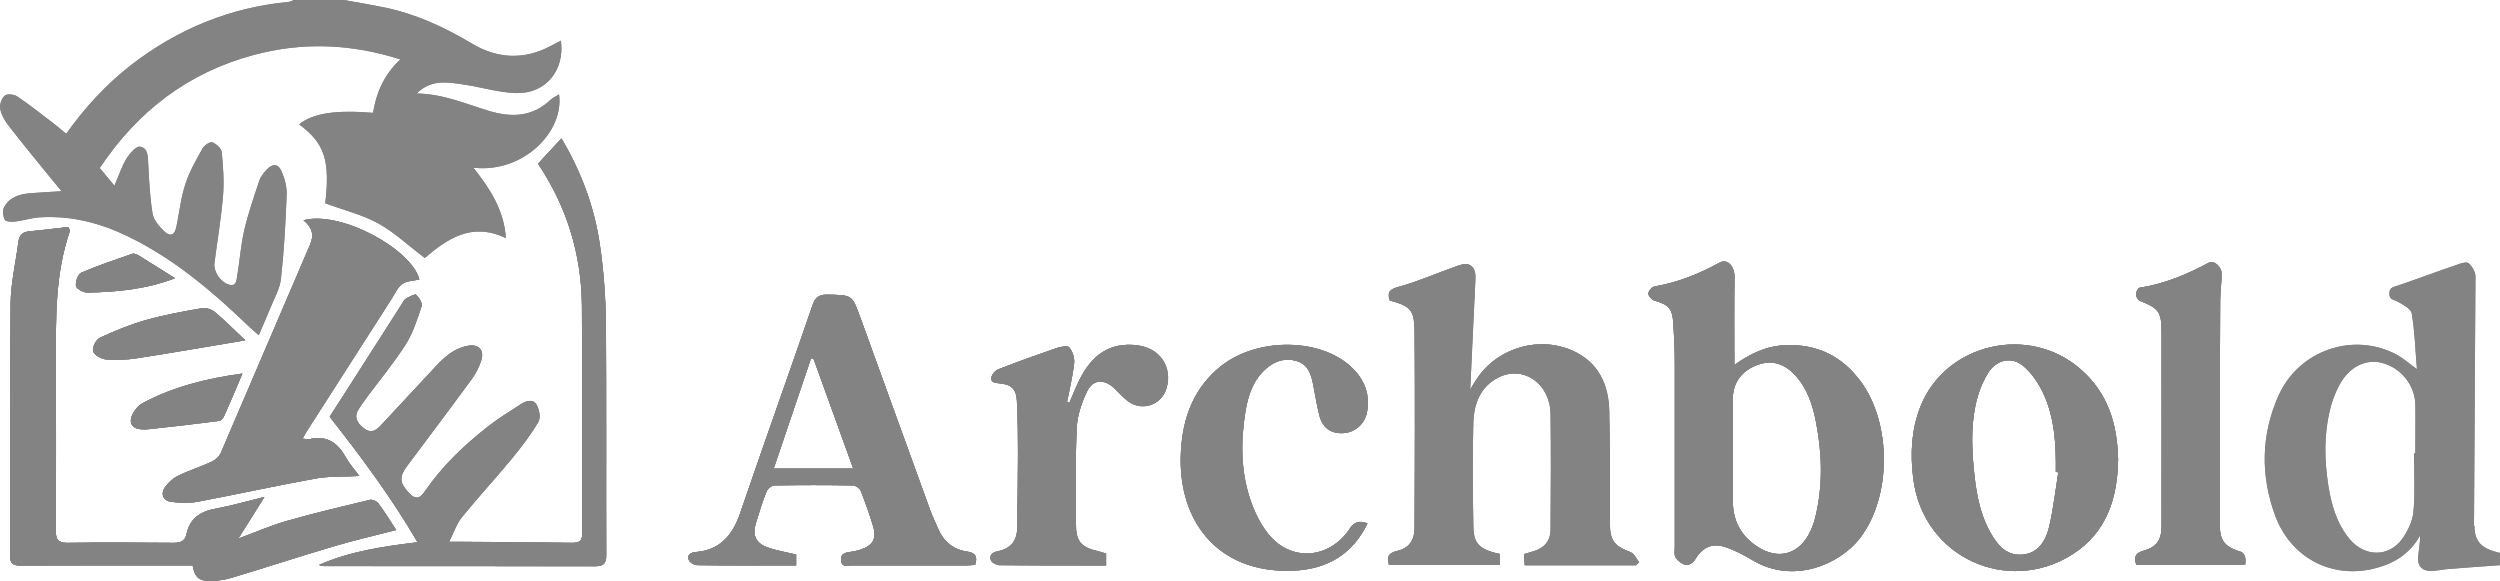 <?xml version="1.0" encoding="UTF-8"?><svg id="Layer_2" xmlns="http://www.w3.org/2000/svg" viewBox="0 0 172.17 40"><defs><style>.cls-1{fill:#838383;stroke-width:0px;}</style></defs><g id="Layer_1-2"><g id="HYFDzS"><path class="cls-1" d="M9.56,17.6c-.13-.08-.32-.16-.45-.12-1.18.41-2.37.81-3.52,1.3-.23.1-.41.63-.36.92.04.2.52.46.8.45,1.99-.04,3.98-.21,6.02-.99-.92-.58-1.71-1.08-2.5-1.57ZM9.79,27.79c-.39.21-.81.83-.78,1.23.05.57.74.59,1.24.54,1.62-.17,3.23-.36,4.84-.57.13-.02.29-.21.35-.35.41-.91.79-1.83,1.25-2.91-2.51.35-4.8.92-6.91,2.06ZM14.8,21.49c-.23-.19-.63-.31-.91-.26-1.28.22-2.57.45-3.83.81-1.09.31-2.15.75-3.18,1.22-.26.12-.54.66-.47.92.07.26.55.54.87.57.68.06,1.38.04,2.06-.06,2.48-.38,4.96-.82,7.55-1.25-.73-.68-1.38-1.35-2.09-1.94ZM78.34,23.78c-1.84-.22-3.14.58-4.05,2.5-.23.48-.43.98-.64,1.47-.06-.02-.11-.04-.17-.06.17-.89.39-1.78.49-2.68.04-.35-.11-.81-.34-1.08-.12-.14-.62-.04-.91.06-1.34.46-2.67.94-3.98,1.45-.2.08-.41.32-.46.52-.09.37.21.41.51.44.86.07,1.2.38,1.24,1.24.06,1.21.07,2.42.07,3.64,0,1.69-.03,3.39-.05,5.08,0,.91-.46,1.45-1.36,1.62-.34.06-.59.27-.45.61.07.17.39.33.59.34,2.11.02,4.22.02,6.33.02h1.01v-.81c-.19-.06-.35-.12-.53-.16-1.2-.28-1.55-.67-1.55-1.88,0-2.22-.04-4.44.06-6.66.04-.83.34-1.7.7-2.47.41-.85,1.18-.88,1.87-.24.32.3.6.63.95.9.97.73,2.31.28,2.65-.88.43-1.46-.46-2.77-2.01-2.96ZM92.95,36.41c-1.35,2.02-3.87,2.3-5.46.55-.59-.66-1.03-1.52-1.33-2.36-.72-2.02-.74-4.13-.4-6.23.18-1.14.54-2.23,1.47-3.02.59-.5,1.27-.72,2.05-.49.78.23,1,.87,1.14,1.57.14.72.26,1.44.43,2.15.22.88.79,1.29,1.64,1.25.8-.04,1.48-.62,1.64-1.41.23-1.14-.1-2.13-.89-2.96-2.08-2.19-6.61-2.29-9.19-.22-1.71,1.38-2.49,3.24-2.69,5.36-.49,5.13,2.42,8.93,7.71,8.7,2.26-.1,4.04-1.07,5.1-3.25-.58-.22-.91-.11-1.23.36ZM154.25,37.98c-1.08-.35-1.38-.76-1.38-1.9,0-1.51,0-3.02,0-4.53,0-3.64.01-7.28.03-10.92,0-.59.1-1.19.1-1.78,0-.5-.54-.95-.89-.76-1.5.81-3.05,1.46-4.75,1.72-.11.02-.26.29-.26.44,0,.16.12.41.26.46,1.3.51,1.5.75,1.51,2.12,0,4.46,0,8.93,0,13.39,0,.97-.34,1.45-1.26,1.71-.57.16-.65.46-.48.96h7.49q.12-.77-.36-.92ZM143.29,25.43c-3.56-3.12-9.32-1.79-11.04,2.59-.62,1.58-.7,3.23-.49,4.92.67,5.47,6.52,8.05,10.96,5.24,2.37-1.51,3.11-3.89,3.15-6.53-.05-2.43-.69-4.57-2.58-6.22ZM141.12,36.29c-.23.96-.76,1.84-1.89,1.91-1.12.07-1.72-.74-2.2-1.61-.75-1.37-.97-2.89-1.11-4.42-.15-1.62-.18-3.24.27-4.83.16-.58.42-1.17.74-1.68.57-.9,1.63-1.13,2.43-.44.57.49,1.03,1.17,1.35,1.85.8,1.71.89,3.57.87,5.43.06,0,.11.02.17.03-.2,1.25-.34,2.52-.63,3.76ZM66.62,37.99c-.96-.14-1.63-.68-2.01-1.57-.18-.42-.38-.83-.54-1.26-1.61-4.44-3.22-8.88-4.83-13.32-.56-1.54-.56-1.51-2.22-1.55-.61-.02-.88.18-1.07.75-1.64,4.77-3.34,9.51-4.97,14.28-.52,1.52-1.37,2.56-3.07,2.7-.36.03-.61.2-.47.55.06.17.37.35.58.35,1.84.03,3.67.02,5.51.02h1.3v-.75c-.71-.17-1.37-.27-1.99-.5-.8-.29-1.03-.83-.79-1.64.22-.74.45-1.48.74-2.2.07-.19.36-.42.56-.42,1.79-.03,3.58-.03,5.37,0,.19,0,.48.19.55.36.32.8.61,1.62.86,2.45.26.87-.02,1.34-.89,1.62-.24.08-.49.12-.74.16-.35.05-.62.14-.58.58.05.49.42.34.68.34,2.66,0,5.33,0,7.99,0,.2,0,.4-.03.57-.05.18-.57,0-.82-.53-.9ZM53.28,32.28c.87-2.56,1.72-5.08,2.57-7.59.06,0,.11,0,.17,0,.9,2.5,1.81,5,2.74,7.58h-5.47ZM20.9,15.17c.61.5.74,1.01.45,1.68-2.06,4.78-4.09,9.57-6.15,14.35-.11.25-.39.49-.65.61-.75.34-1.54.59-2.28.95-.35.17-.68.47-.91.79-.33.46-.13.94.43,1.01.6.08,1.24.1,1.83-.01,2.7-.51,5.37-1.1,8.07-1.59.95-.17,1.95-.12,3.04-.18-.35-.47-.68-.84-.92-1.27-.55-1-1.3-1.55-2.49-1.27-.14.03-.29-.02-.5-.03.15-.25.24-.43.35-.6,1.94-3.03,3.87-6.05,5.81-9.07.22-.35.4-.77.72-.99.31-.21.77-.21,1.17-.3-.52-2.07-5.39-4.77-7.98-4.08ZM26.08,34.68c-.12-.16-.43-.3-.61-.26-1.91.46-3.82.91-5.71,1.45-1.1.31-2.16.78-3.35,1.22.6-.96,1.15-1.82,1.8-2.87-1.23.3-2.27.61-3.33.8-1.06.19-1.81.66-2.04,1.77-.11.51-.44.59-.91.59-2.41-.02-4.82-.03-7.24,0-.67.01-.86-.21-.85-.86.03-3.85.02-7.7.01-11.54,0-3.06-.06-6.13.97-9.09-.04-.09-.07-.18-.11-.26-.89.1-1.78.22-2.68.3-.46.04-.7.25-.76.71-.18,1.43-.53,2.85-.54,4.27-.06,5.77-.02,11.55-.04,17.32,0,.59.19.72.74.72,3.68-.02,7.35-.01,11.03-.01h.8c.14.8.43,1.08,1.2,1.07.5,0,1.01-.08,1.48-.22,2.34-.7,4.67-1.47,7.01-2.16,1.41-.42,2.85-.75,4.32-1.13-.42-.64-.78-1.24-1.21-1.81ZM128.1,26.22c-1.26-1.7-2.96-2.52-5.1-2.45-1.34.05-2.47.58-3.56,1.37,0-2.07-.02-4.06.01-6.05.01-.75-.48-1.3-1.03-1-1.42.78-2.89,1.37-4.49,1.64-.17.03-.41.32-.41.49s.24.43.42.48c.98.29,1.23.54,1.3,1.57.06.94.1,1.87.1,2.81,0,4.19,0,8.38,0,12.58,0,.25-.06.56.06.74.15.23.44.45.7.51.18.04.5-.16.61-.34.49-.83,1.14-1.2,2.06-.91.67.21,1.3.55,1.91.91,2.85,1.71,6.01.26,7.37-1.46,2.22-2.82,2.26-7.94.06-10.89ZM125.02,35.62c-.08.33-.2.66-.34.96-.74,1.6-2.21,2.03-3.68,1.05-.99-.66-1.57-1.58-1.65-2.79,0-.09-.02-.18-.02-.27v-3.5c0-.37,0-.73,0-1.1,0-.82,0-1.65,0-2.47.01-1.15.6-1.97,1.73-2.38,1-.36,1.85-.05,2.55.7.86.92,1.23,2.07,1.46,3.27.42,2.18.48,4.36-.05,6.52ZM112.3,38.04c-1.17-.45-1.45-.8-1.45-2.09-.01-2.54.01-5.09-.05-7.63-.04-1.87-.76-3.4-2.57-4.19-2.2-.97-4.93-.21-6.36,1.72-.28.38-.51.79-.65,1.02.11-2.43.22-5.02.36-7.61.02-.45-.03-.88-.46-1.04-.23-.09-.58.03-.86.13-1.31.46-2.59,1.03-3.93,1.4-.64.17-.81.36-.63.94,1.43.4,1.7.64,1.71,2.12.04,4.51.02,9.03,0,13.54,0,.89-.39,1.41-1.23,1.6-.64.15-.67.48-.53.96h7.61v-.76c-1.58-.32-1.81-.86-1.83-1.94-.04-2.38-.06-4.77,0-7.15.04-1.28.5-2.46,1.74-3.08,1.73-.86,3.58.43,3.61,2.52.04,2.66.02,5.32,0,7.97,0,.77-.42,1.27-1.17,1.49-.21.06-.42.13-.66.2.02.28.03.52.04.76h7.62c.07-.07.14-.14.22-.21-.19-.23-.33-.59-.57-.68ZM41.72,22.28c-.02-1.82-.15-3.66-.42-5.46-.38-2.59-1.3-5.02-2.64-7.28-.54.58-1.07,1.15-1.61,1.74,1.98,2.95,2.99,6.22,3.02,9.75.06,5.22,0,10.45.03,15.67,0,.57-.2.7-.72.69-2.5-.04-5.01-.05-7.51-.07-.27,0-.54,0-.97,0,.33-.64.52-1.25.89-1.71,1.11-1.37,2.31-2.66,3.43-4.02.67-.81,1.31-1.65,1.84-2.55.17-.28.06-.86-.13-1.18-.27-.43-.74-.23-1.1,0-.75.49-1.51.95-2.21,1.5-1.65,1.29-3.16,2.72-4.35,4.46-.41.6-.72.59-1.2.04-.59-.67-.59-1.06-.03-1.81,1.48-1.98,2.97-3.96,4.43-5.95.28-.38.5-.82.65-1.27.24-.74-.18-1.16-.94-1.01-.94.18-1.59.79-2.2,1.44-1.25,1.34-2.5,2.69-3.75,4.03-.34.36-.69.59-1.19.2-.51-.4-.71-.82-.31-1.4.17-.25.33-.49.51-.73.9-1.21,1.87-2.38,2.68-3.65.5-.79.8-1.73,1.1-2.63.07-.21-.16-.59-.37-.78-.08-.08-.47.14-.69.26-.13.07-.21.24-.29.37-.96,1.5-1.92,3.01-2.88,4.51-.7,1.09-1.4,2.19-2.09,3.26,2.19,2.79,4.26,5.57,6.05,8.64-2.37.29-4.64.62-6.78,1.56.13.07.25.08.38.08,6.2,0,12.4,0,18.61.01.6,0,.78-.18.78-.79-.02-5.31.02-10.63-.03-15.94Z"/><path class="cls-1" d="M23.68,0c.96.18,1.92.33,2.87.53,2.13.45,4.07,1.35,5.93,2.46,1.74,1.05,3.58,1.16,5.42.19.24-.12.48-.25.73-.38.27,2.05-1.05,3.66-3.07,3.61-1.19-.03-2.38-.4-3.57-.58-1.13-.17-2.28-.4-3.3.61,1.8.02,3.37.71,4.99,1.2,1.52.46,2.99.43,4.24-.77.16-.15.37-.24.58-.37.36,2.54-2.44,5.44-5.9,5.05,1.15,1.45,2.11,2.92,2.24,4.85-2.37-1.14-4.06.07-5.59,1.37-1.09-.83-2.07-1.76-3.21-2.39-1.12-.61-2.4-.92-3.64-1.38.34-2.96-.04-4.13-1.8-5.44.96-.76,2.49-1,5.09-.79.22-1.36.74-2.61,1.88-3.68-3.42-1.09-6.74-1.2-10.08-.31-4.54,1.21-8.02,3.89-10.62,7.79.33.4.63.77,1.01,1.22.31-.71.5-1.32.82-1.85.22-.35.65-.87.93-.84.59.08.55.71.58,1.22.06,1.14.11,2.28.3,3.4.07.44.46.88.8,1.21.43.4.72.26.84-.32.2-.98.31-2,.62-2.94.28-.86.74-1.66,1.18-2.45.12-.21.51-.48.67-.42.27.11.63.42.65.68.1,1,.17,2.01.09,3-.13,1.55-.39,3.08-.59,4.62-.08.6.41,1.33.99,1.5.51.15.52-.28.57-.56.18-1.06.25-2.14.49-3.18.27-1.17.67-2.31,1.05-3.45.09-.27.3-.51.5-.73.4-.43.79-.42,1.02.12.22.51.38,1.1.35,1.64-.07,1.92-.18,3.84-.39,5.75-.08.72-.49,1.41-.77,2.11-.23.57-.48,1.13-.76,1.79-.28-.25-.55-.48-.8-.72-2.47-2.37-5.08-4.57-8.19-6.08-1.93-.94-3.95-1.46-6.11-1.32-.57.04-1.12.22-1.69.29-.24.03-.63,0-.7-.12-.12-.24-.17-.64-.05-.87.37-.69,1.06-.9,1.79-.96.65-.05,1.3-.09,2.17-.14-.44-.54-.75-.91-1.06-1.29-.89-1.1-1.8-2.2-2.66-3.32-.24-.32-.45-.72-.51-1.1-.04-.29.11-.71.33-.88.17-.14.65-.08.86.07.91.62,1.77,1.3,2.64,1.97.23.18.45.38.72.59,1.29-1.81,2.76-3.41,4.49-4.75C12.24,2,15.83.52,19.87.13c.13-.01.25-.08.37-.13,1.15,0,2.3,0,3.45,0Z"/><path class="cls-1" d="M170.38,36.2c.02-5.72.08-11.44.1-17.16,0-.31-.23-.7-.47-.91-.14-.12-.54,0-.79.1-1.38.47-2.74.98-4.12,1.45-.29.1-.56.12-.55.55,0,.43.32.4.57.54.37.21.91.49.97.81.21,1.21.24,2.45.36,3.84-.6-.43-.96-.76-1.37-.98-2.98-1.61-6.75-.34-8.16,2.8-1.21,2.71-1.25,5.52-.23,8.28,1.07,2.87,3.82,4.32,6.71,3.66,1.38-.32,2.54-.99,3.27-2.31,0,.53-.09,1.01-.14,1.49-.06.6.28.97.88.96.39,0,.77-.1,1.16-.13,1.21-.1,2.42-.18,3.63-.27v-.83c-1.29-.29-1.79-.77-1.79-1.88ZM166.34,31.21h-.09c0,1.35.08,2.71-.04,4.04-.06.64-.39,1.32-.77,1.86-.94,1.29-2.61,1.25-3.64,0-.89-1.08-1.25-2.38-1.46-3.72-.26-1.71-.3-3.42.11-5.12.14-.59.35-1.19.64-1.72.66-1.26,1.79-1.84,2.91-1.57,1.31.31,2.31,1.52,2.34,2.88.02,1.12,0,2.24,0,3.37Z"/><path class="cls-1" d="M30.91,37.31c.42,0,.7,0,.97,0,2.5.02,5,.03,7.51.07.52,0,.72-.12.72-.69-.02-5.22.03-10.45-.03-15.67-.04-3.53-1.04-6.79-3.02-9.75.54-.59,1.07-1.15,1.61-1.74,1.34,2.26,2.26,4.69,2.64,7.28.27,1.8.4,3.64.42,5.46.05,5.31.01,10.63.03,15.94,0,.6-.18.79-.78.79-6.2-.02-12.4-.01-18.61-.01-.12,0-.25-.01-.38-.08,2.13-.94,4.4-1.27,6.78-1.56-1.79-3.07-3.86-5.85-6.05-8.64.69-1.08,1.39-2.17,2.09-3.26.96-1.5,1.92-3.01,2.88-4.51.09-.13.17-.3.29-.37.22-.13.61-.34.69-.26.2.19.44.57.37.78-.3.9-.6,1.84-1.1,2.63-.81,1.27-1.78,2.44-2.68,3.65-.18.24-.34.49-.51.73-.4.58-.2,1,.31,1.4.5.39.85.16,1.19-.2,1.25-1.34,2.49-2.69,3.75-4.03.61-.66,1.26-1.26,2.2-1.44.76-.15,1.18.26.94,1.01-.15.45-.37.89-.65,1.27-1.46,2-2.95,3.97-4.43,5.95-.56.75-.56,1.14.03,1.81.48.54.79.56,1.2-.04,1.19-1.74,2.7-3.17,4.35-4.46.7-.55,1.47-1.02,2.21-1.5.36-.24.83-.44,1.1,0,.19.31.3.9.13,1.18-.53.9-1.17,1.74-1.84,2.55-1.12,1.36-2.32,2.65-3.43,4.02-.37.46-.56,1.07-.89,1.71Z"/><path class="cls-1" d="M112.65,38.93h-7.62c-.01-.24-.03-.48-.04-.76.23-.07.44-.13.66-.2.76-.23,1.17-.72,1.17-1.49,0-2.66.03-5.32,0-7.97-.03-2.09-1.88-3.37-3.61-2.52-1.24.62-1.7,1.8-1.74,3.07-.07,2.38-.05,4.77,0,7.15.02,1.09.25,1.62,1.83,1.94v.76h-7.61c-.14-.49-.11-.81.52-.96.84-.2,1.22-.71,1.23-1.6.01-4.51.03-9.03,0-13.54-.01-1.48-.28-1.72-1.71-2.12-.18-.58,0-.77.63-.94,1.34-.36,2.62-.93,3.93-1.4.27-.1.62-.22.86-.13.43.17.48.6.46,1.04-.13,2.59-.24,5.18-.36,7.61.14-.22.37-.64.65-1.02,1.42-1.93,4.16-2.69,6.36-1.72,1.81.79,2.53,2.33,2.57,4.19.06,2.54.03,5.09.04,7.63,0,1.29.28,1.64,1.45,2.09.24.09.38.45.57.68-.07.07-.14.14-.22.21Z"/><path class="cls-1" d="M128.1,26.22c-1.26-1.7-2.96-2.52-5.1-2.45-1.34.05-2.47.58-3.56,1.37,0-2.07-.02-4.06.01-6.05.01-.75-.48-1.3-1.03-1-1.42.78-2.89,1.37-4.49,1.64-.17.03-.41.32-.41.49s.24.43.42.48c.98.29,1.23.54,1.3,1.57.06.94.1,1.87.1,2.81,0,4.19,0,8.38,0,12.58,0,.25-.06.56.06.74.15.23.44.45.7.51.18.04.5-.16.61-.34.49-.83,1.14-1.2,2.06-.91.67.21,1.3.55,1.91.91,2.85,1.71,6.01.26,7.37-1.46,2.22-2.82,2.26-7.94.06-10.89ZM125.02,35.62c-.08.33-.2.66-.34.96-.74,1.6-2.21,2.03-3.68,1.05-.99-.66-1.57-1.58-1.65-2.79,0-.09-.02-.18-.02-.27v-3.5c0-.37,0-.73,0-1.1,0-.82,0-1.65,0-2.47.01-1.15.6-1.97,1.73-2.38,1-.36,1.85-.05,2.55.7.86.92,1.23,2.07,1.46,3.27.42,2.18.48,4.36-.05,6.52Z"/><path class="cls-1" d="M4.82,15.89c-1.03,2.96-.98,6.03-.97,9.09,0,3.85.01,7.7-.01,11.55,0,.65.18.88.85.86,2.41-.04,4.82-.02,7.24,0,.47,0,.8-.08.91-.59.23-1.11.98-1.58,2.04-1.77,1.06-.2,2.11-.5,3.33-.8-.66,1.05-1.2,1.91-1.8,2.87,1.19-.44,2.25-.91,3.35-1.22,1.89-.54,3.8-.99,5.71-1.45.18-.04.49.1.61.26.42.56.79,1.17,1.21,1.81-1.47.38-2.91.71-4.32,1.13-2.34.69-4.67,1.46-7.01,2.16-.47.14-.99.21-1.48.22-.77,0-1.06-.27-1.2-1.07h-.81c-3.68,0-7.35-.01-11.03.01-.56,0-.75-.13-.75-.72.02-5.77-.02-11.55.04-17.32.02-1.43.36-2.85.54-4.27.06-.46.3-.67.76-.71.89-.08,1.78-.2,2.68-.3.04.09.07.18.11.26Z"/><path class="cls-1" d="M20.9,15.17c2.59-.69,7.46,2.01,7.99,4.08-.4.09-.86.08-1.17.3-.32.22-.5.64-.72.99-1.94,3.02-3.88,6.05-5.81,9.07-.11.17-.21.35-.35.6.21.01.37.06.5.03,1.19-.28,1.94.27,2.49,1.27.24.43.58.8.92,1.27-1.1.06-2.09,0-3.04.18-2.7.49-5.38,1.08-8.07,1.59-.59.11-1.23.09-1.84.01-.56-.07-.75-.55-.43-1.01.23-.32.56-.62.91-.79.74-.36,1.53-.6,2.28-.95.26-.12.54-.36.65-.61,2.06-4.78,4.09-9.57,6.15-14.35.29-.67.15-1.18-.45-1.68Z"/><path class="cls-1" d="M66.62,37.99c-.96-.14-1.63-.68-2.01-1.57-.18-.42-.38-.83-.54-1.26-1.61-4.44-3.22-8.88-4.83-13.32-.56-1.54-.56-1.51-2.22-1.55-.61-.02-.88.18-1.07.75-1.64,4.77-3.34,9.51-4.97,14.28-.52,1.52-1.37,2.56-3.07,2.7-.36.03-.61.2-.47.55.06.17.37.35.58.35,1.84.03,3.67.02,5.51.02h1.3v-.75c-.71-.17-1.37-.27-1.99-.5-.8-.29-1.03-.83-.79-1.64.22-.74.45-1.48.74-2.2.07-.19.36-.42.56-.42,1.79-.03,3.58-.03,5.37,0,.19,0,.48.19.55.36.32.8.61,1.62.86,2.45.26.87-.02,1.34-.89,1.62-.24.08-.49.12-.74.16-.35.05-.62.14-.58.58.05.49.42.34.68.34,2.66,0,5.33,0,7.99,0,.2,0,.4-.03.57-.05.18-.57,0-.82-.53-.9ZM53.28,32.28c.87-2.56,1.72-5.08,2.57-7.59.06,0,.11,0,.17,0,.9,2.5,1.81,5,2.74,7.58h-5.47Z"/><path class="cls-1" d="M143.29,25.43c-3.56-3.12-9.32-1.79-11.04,2.59-.62,1.58-.7,3.23-.49,4.92.67,5.47,6.52,8.05,10.96,5.24,2.37-1.51,3.11-3.89,3.15-6.53-.05-2.43-.69-4.57-2.58-6.22ZM141.12,36.29c-.23.96-.76,1.84-1.89,1.91-1.12.07-1.72-.74-2.2-1.61-.75-1.37-.97-2.89-1.11-4.42-.15-1.62-.18-3.24.27-4.83.16-.58.42-1.17.74-1.68.57-.9,1.63-1.13,2.43-.44.57.49,1.03,1.17,1.35,1.85.8,1.71.89,3.57.87,5.43.06,0,.11.02.17.03-.2,1.25-.34,2.52-.63,3.76Z"/><path class="cls-1" d="M154.61,38.9h-7.49c-.17-.5-.1-.8.48-.96.92-.26,1.26-.74,1.26-1.71,0-4.46.01-8.93,0-13.39,0-1.37-.21-1.62-1.5-2.12-.13-.05-.26-.3-.26-.46,0-.15.15-.43.26-.44,1.7-.27,3.25-.91,4.75-1.72.35-.19.88.26.89.76,0,.59-.09,1.19-.1,1.78-.02,3.64-.02,7.28-.03,10.92,0,1.51,0,3.02,0,4.53,0,1.14.31,1.55,1.38,1.9q.48.16.36.92Z"/><path class="cls-1" d="M94.18,36.05c-1.06,2.18-2.84,3.16-5.1,3.25-5.29.22-8.2-3.57-7.71-8.7.2-2.13.98-3.98,2.69-5.36,2.58-2.08,7.11-1.98,9.19.22.79.83,1.12,1.82.89,2.96-.16.79-.84,1.38-1.64,1.41-.85.04-1.42-.37-1.64-1.25-.18-.71-.29-1.43-.43-2.15-.14-.7-.36-1.34-1.14-1.57-.77-.23-1.46,0-2.05.49-.93.79-1.29,1.88-1.47,3.02-.34,2.1-.32,4.21.41,6.23.3.84.74,1.7,1.33,2.36,1.59,1.75,4.11,1.47,5.46-.55.32-.47.65-.58,1.23-.36Z"/><path class="cls-1" d="M73.64,27.75c.21-.49.41-.99.64-1.47.91-1.92,2.21-2.72,4.05-2.5,1.55.18,2.44,1.49,2.01,2.95-.34,1.16-1.68,1.61-2.65.88-.34-.26-.63-.6-.95-.9-.69-.64-1.45-.61-1.87.24-.37.76-.67,1.63-.71,2.47-.11,2.22-.07,4.44-.06,6.66,0,1.21.35,1.61,1.55,1.88.17.04.34.11.53.16v.81c-.34,0-.67,0-1.01,0-2.11,0-4.22,0-6.33-.02-.21,0-.53-.17-.59-.34-.14-.34.11-.54.45-.61.9-.17,1.35-.72,1.36-1.62.02-1.69.05-3.39.05-5.08,0-1.21-.01-2.43-.07-3.63-.04-.86-.39-1.17-1.24-1.24-.31-.03-.6-.06-.51-.44.05-.2.26-.44.46-.52,1.32-.51,2.65-.99,3.98-1.45.29-.1.79-.2.91-.06.23.27.37.73.34,1.08-.1.9-.32,1.79-.49,2.68.06.02.11.04.17.06Z"/><path class="cls-1" d="M16.89,23.43c-2.59.43-5.06.87-7.55,1.25-.68.1-1.38.13-2.06.07-.32-.03-.8-.31-.87-.57-.07-.25.21-.8.47-.92,1.03-.48,2.09-.92,3.18-1.22,1.25-.35,2.54-.58,3.83-.81.29-.05.69.07.91.26.71.59,1.36,1.26,2.09,1.94Z"/><path class="cls-1" d="M16.7,25.72c-.46,1.07-.84,2-1.25,2.91-.07.15-.22.34-.35.35-1.61.21-3.22.4-4.84.57-.5.05-1.2.03-1.25-.54-.03-.39.39-1.02.78-1.23,2.11-1.14,4.4-1.71,6.91-2.06Z"/><path class="cls-1" d="M12.06,19.16c-2.05.78-4.03.94-6.02.99-.28,0-.76-.25-.8-.45-.06-.28.13-.82.36-.92,1.14-.5,2.33-.89,3.51-1.3.12-.04.32.04.45.12.8.49,1.59.99,2.5,1.57Z"/><path class="cls-1" d="M119.33,31.07v1.75c0-.58,0-1.17,0-1.75,0-.37,0-.73,0-1.1,0,.37,0,.73,0,1.1Z"/></g><g id="HYFDzS-2"><path class="cls-1" d="M9.56,17.6c-.13-.08-.32-.16-.45-.12-1.18.41-2.37.81-3.52,1.3-.23.1-.41.63-.36.92.04.2.52.46.8.45,1.99-.04,3.98-.21,6.02-.99-.92-.58-1.71-1.08-2.5-1.57ZM9.79,27.79c-.39.21-.81.83-.78,1.23.05.57.74.59,1.24.54,1.62-.17,3.23-.36,4.84-.57.13-.02.29-.21.35-.35.41-.91.79-1.83,1.25-2.91-2.51.35-4.8.92-6.91,2.06ZM14.8,21.49c-.23-.19-.63-.31-.91-.26-1.28.22-2.57.45-3.83.81-1.09.31-2.15.75-3.18,1.22-.26.12-.54.66-.47.92.07.26.55.54.87.57.68.06,1.38.04,2.06-.06,2.48-.38,4.96-.82,7.55-1.25-.73-.68-1.38-1.35-2.09-1.94ZM78.34,23.78c-1.84-.22-3.14.58-4.05,2.5-.23.48-.43.98-.64,1.47-.06-.02-.11-.04-.17-.06.17-.89.39-1.78.49-2.68.04-.35-.11-.81-.34-1.08-.12-.14-.62-.04-.91.06-1.34.46-2.67.94-3.98,1.45-.2.08-.41.32-.46.52-.09.37.21.41.51.44.86.07,1.2.38,1.24,1.24.06,1.21.07,2.42.07,3.64,0,1.69-.03,3.39-.05,5.08,0,.91-.46,1.45-1.36,1.62-.34.06-.59.27-.45.61.07.17.39.33.59.34,2.11.02,4.22.02,6.33.02h1.01v-.81c-.19-.06-.35-.12-.53-.16-1.2-.28-1.55-.67-1.55-1.88,0-2.22-.04-4.44.06-6.66.04-.83.34-1.7.7-2.47.41-.85,1.18-.88,1.87-.24.32.3.6.63.95.9.97.73,2.31.28,2.65-.88.43-1.46-.46-2.77-2.01-2.96ZM92.95,36.41c-1.35,2.02-3.87,2.3-5.46.55-.59-.66-1.03-1.52-1.33-2.36-.72-2.02-.74-4.13-.4-6.23.18-1.14.54-2.23,1.47-3.02.59-.5,1.27-.72,2.05-.49.78.23,1,.87,1.14,1.57.14.72.26,1.44.43,2.15.22.88.79,1.29,1.64,1.25.8-.04,1.48-.62,1.64-1.41.23-1.14-.1-2.13-.89-2.96-2.08-2.19-6.61-2.29-9.19-.22-1.71,1.38-2.49,3.24-2.69,5.36-.49,5.13,2.42,8.93,7.71,8.7,2.26-.1,4.04-1.07,5.1-3.25-.58-.22-.91-.11-1.23.36ZM154.25,37.98c-1.08-.35-1.38-.76-1.38-1.9,0-1.51,0-3.02,0-4.53,0-3.64.01-7.28.03-10.92,0-.59.1-1.19.1-1.78,0-.5-.54-.95-.89-.76-1.5.81-3.05,1.46-4.75,1.72-.11.02-.26.29-.26.44,0,.16.12.41.26.46,1.3.51,1.5.75,1.51,2.12,0,4.46,0,8.93,0,13.39,0,.97-.34,1.45-1.26,1.71-.57.16-.65.46-.48.96h7.49q.12-.77-.36-.92ZM143.29,25.43c-3.56-3.12-9.32-1.79-11.04,2.59-.62,1.58-.7,3.23-.49,4.92.67,5.47,6.52,8.05,10.96,5.24,2.37-1.51,3.11-3.89,3.15-6.53-.05-2.43-.69-4.57-2.58-6.22ZM141.12,36.29c-.23.96-.76,1.84-1.89,1.91-1.12.07-1.72-.74-2.2-1.61-.75-1.37-.97-2.89-1.11-4.42-.15-1.62-.18-3.24.27-4.83.16-.58.42-1.17.74-1.68.57-.9,1.63-1.13,2.43-.44.57.49,1.03,1.17,1.35,1.85.8,1.71.89,3.57.87,5.43.06,0,.11.02.17.03-.2,1.25-.34,2.52-.63,3.76ZM66.62,37.99c-.96-.14-1.63-.68-2.01-1.57-.18-.42-.38-.83-.54-1.26-1.61-4.44-3.22-8.88-4.83-13.32-.56-1.54-.56-1.51-2.22-1.55-.61-.02-.88.18-1.07.75-1.64,4.77-3.34,9.51-4.97,14.28-.52,1.52-1.37,2.56-3.07,2.7-.36.03-.61.2-.47.55.06.17.37.35.58.35,1.84.03,3.67.02,5.51.02h1.3v-.75c-.71-.17-1.37-.27-1.99-.5-.8-.29-1.03-.83-.79-1.64.22-.74.45-1.48.74-2.2.07-.19.36-.42.56-.42,1.79-.03,3.58-.03,5.37,0,.19,0,.48.19.55.36.32.8.61,1.62.86,2.45.26.87-.02,1.34-.89,1.62-.24.08-.49.12-.74.16-.35.05-.62.14-.58.58.05.49.42.34.68.34,2.66,0,5.33,0,7.99,0,.2,0,.4-.03.57-.05.18-.57,0-.82-.53-.9ZM53.28,32.28c.87-2.56,1.72-5.08,2.57-7.59.06,0,.11,0,.17,0,.9,2.5,1.81,5,2.74,7.58h-5.47ZM20.9,15.17c.61.5.74,1.01.45,1.68-2.06,4.78-4.09,9.57-6.15,14.35-.11.25-.39.49-.65.61-.75.34-1.54.59-2.28.95-.35.17-.68.47-.91.79-.33.46-.13.94.43,1.01.6.08,1.24.1,1.83-.01,2.7-.51,5.37-1.1,8.07-1.59.95-.17,1.95-.12,3.04-.18-.35-.47-.68-.84-.92-1.27-.55-1-1.3-1.55-2.49-1.27-.14.03-.29-.02-.5-.03.15-.25.24-.43.35-.6,1.94-3.03,3.87-6.05,5.81-9.07.22-.35.4-.77.72-.99.31-.21.77-.21,1.17-.3-.52-2.07-5.39-4.77-7.98-4.08ZM26.08,34.68c-.12-.16-.43-.3-.61-.26-1.91.46-3.82.91-5.71,1.45-1.1.31-2.16.78-3.35,1.22.6-.96,1.15-1.82,1.8-2.87-1.23.3-2.27.61-3.33.8-1.06.19-1.81.66-2.04,1.77-.11.51-.44.59-.91.59-2.41-.02-4.82-.03-7.24,0-.67.01-.86-.21-.85-.86.03-3.85.02-7.7.01-11.54,0-3.06-.06-6.13.97-9.09-.04-.09-.07-.18-.11-.26-.89.1-1.78.22-2.68.3-.46.04-.7.25-.76.71-.18,1.43-.53,2.85-.54,4.27-.06,5.77-.02,11.55-.04,17.32,0,.59.19.72.74.72,3.68-.02,7.35-.01,11.03-.01h.8c.14.8.43,1.08,1.2,1.07.5,0,1.01-.08,1.48-.22,2.34-.7,4.67-1.47,7.01-2.16,1.41-.42,2.85-.75,4.32-1.13-.42-.64-.78-1.24-1.21-1.81ZM128.1,26.22c-1.26-1.7-2.96-2.52-5.1-2.45-1.34.05-2.47.58-3.56,1.37,0-2.07-.02-4.06.01-6.05.01-.75-.48-1.3-1.03-1-1.42.78-2.89,1.37-4.49,1.64-.17.03-.41.32-.41.49s.24.43.42.48c.98.29,1.23.54,1.3,1.57.06.94.1,1.87.1,2.81,0,4.19,0,8.38,0,12.58,0,.25-.06.56.06.74.15.23.44.45.7.51.18.04.5-.16.61-.34.49-.83,1.14-1.2,2.06-.91.67.21,1.3.55,1.91.91,2.85,1.71,6.01.26,7.37-1.46,2.22-2.82,2.26-7.94.06-10.89ZM125.02,35.62c-.08.33-.2.66-.34.96-.74,1.6-2.21,2.03-3.68,1.05-.99-.66-1.57-1.58-1.65-2.79,0-.09-.02-.18-.02-.27v-3.5c0-.37,0-.73,0-1.1,0-.82,0-1.65,0-2.47.01-1.15.6-1.97,1.73-2.38,1-.36,1.85-.05,2.55.7.86.92,1.23,2.07,1.46,3.27.42,2.18.48,4.36-.05,6.52ZM112.3,38.04c-1.17-.45-1.45-.8-1.45-2.09-.01-2.54.01-5.09-.05-7.63-.04-1.87-.76-3.4-2.57-4.19-2.2-.97-4.93-.21-6.36,1.72-.28.38-.51.79-.65,1.02.11-2.43.22-5.02.36-7.61.02-.45-.03-.88-.46-1.04-.23-.09-.58.03-.86.13-1.31.46-2.59,1.03-3.93,1.4-.64.17-.81.36-.63.94,1.43.4,1.7.64,1.71,2.12.04,4.51.02,9.03,0,13.54,0,.89-.39,1.41-1.23,1.6-.64.15-.67.48-.53.96h7.61v-.76c-1.58-.32-1.81-.86-1.83-1.94-.04-2.38-.06-4.77,0-7.15.04-1.28.5-2.46,1.74-3.08,1.73-.86,3.58.43,3.61,2.52.04,2.66.02,5.32,0,7.97,0,.77-.42,1.27-1.17,1.49-.21.06-.42.13-.66.2.02.28.03.52.04.76h7.62c.07-.07.14-.14.22-.21-.19-.23-.33-.59-.57-.68ZM41.72,22.28c-.02-1.82-.15-3.66-.42-5.46-.38-2.59-1.3-5.02-2.64-7.28-.54.58-1.07,1.15-1.61,1.74,1.98,2.95,2.99,6.22,3.02,9.75.06,5.22,0,10.45.03,15.67,0,.57-.2.7-.72.69-2.5-.04-5.01-.05-7.51-.07-.27,0-.54,0-.97,0,.33-.64.52-1.25.89-1.71,1.11-1.37,2.31-2.66,3.43-4.02.67-.81,1.31-1.65,1.84-2.55.17-.28.06-.86-.13-1.18-.27-.43-.74-.23-1.1,0-.75.49-1.51.95-2.21,1.5-1.65,1.29-3.16,2.72-4.35,4.46-.41.6-.72.59-1.2.04-.59-.67-.59-1.06-.03-1.81,1.48-1.98,2.97-3.96,4.43-5.95.28-.38.5-.82.65-1.27.24-.74-.18-1.16-.94-1.01-.94.18-1.59.79-2.2,1.44-1.25,1.34-2.5,2.69-3.75,4.03-.34.36-.69.59-1.19.2-.51-.4-.71-.82-.31-1.4.17-.25.33-.49.51-.73.9-1.21,1.87-2.38,2.68-3.65.5-.79.8-1.73,1.1-2.63.07-.21-.16-.59-.37-.78-.08-.08-.47.14-.69.26-.13.07-.21.24-.29.37-.96,1.5-1.92,3.01-2.88,4.51-.7,1.09-1.4,2.19-2.09,3.26,2.19,2.79,4.26,5.57,6.05,8.64-2.37.29-4.64.62-6.78,1.56.13.07.25.08.38.08,6.2,0,12.4,0,18.61.01.6,0,.78-.18.78-.79-.02-5.31.02-10.63-.03-15.94Z"/><path class="cls-1" d="M23.68,0c.96.18,1.92.33,2.87.53,2.13.45,4.07,1.35,5.93,2.46,1.74,1.05,3.58,1.16,5.42.19.24-.12.48-.25.73-.38.27,2.05-1.05,3.66-3.07,3.61-1.19-.03-2.38-.4-3.57-.58-1.13-.17-2.28-.4-3.3.61,1.8.02,3.37.71,4.99,1.2,1.52.46,2.99.43,4.24-.77.16-.15.37-.24.58-.37.36,2.54-2.44,5.44-5.9,5.05,1.15,1.45,2.11,2.92,2.24,4.85-2.37-1.14-4.06.07-5.59,1.37-1.09-.83-2.07-1.76-3.21-2.39-1.12-.61-2.4-.92-3.64-1.38.34-2.96-.04-4.13-1.8-5.44.96-.76,2.49-1,5.09-.79.22-1.36.74-2.61,1.88-3.68-3.42-1.09-6.74-1.2-10.08-.31-4.54,1.21-8.02,3.89-10.62,7.79.33.4.63.77,1.01,1.22.31-.71.5-1.32.82-1.85.22-.35.65-.87.93-.84.59.08.55.71.58,1.22.06,1.14.11,2.28.3,3.4.07.44.46.88.8,1.21.43.4.72.26.84-.32.2-.98.31-2,.62-2.94.28-.86.74-1.66,1.18-2.45.12-.21.51-.48.67-.42.27.11.63.42.65.68.1,1,.17,2.01.09,3-.13,1.55-.39,3.08-.59,4.62-.08.6.41,1.33.99,1.5.51.15.52-.28.57-.56.18-1.06.25-2.14.49-3.18.27-1.17.67-2.31,1.05-3.45.09-.27.3-.51.5-.73.4-.43.79-.42,1.02.12.22.51.38,1.1.35,1.64-.07,1.92-.18,3.84-.39,5.75-.08.72-.49,1.41-.77,2.11-.23.57-.48,1.13-.76,1.79-.28-.25-.55-.48-.8-.72-2.47-2.37-5.08-4.57-8.19-6.08-1.93-.94-3.95-1.46-6.11-1.32-.57.04-1.12.22-1.69.29-.24.03-.63,0-.7-.12-.12-.24-.17-.64-.05-.87.37-.69,1.06-.9,1.79-.96.65-.05,1.3-.09,2.17-.14-.44-.54-.75-.91-1.06-1.29-.89-1.1-1.8-2.2-2.66-3.32-.24-.32-.45-.72-.51-1.1-.04-.29.11-.71.33-.88.17-.14.65-.08.86.07.91.62,1.77,1.3,2.64,1.97.23.18.45.38.72.59,1.29-1.81,2.76-3.41,4.49-4.75C12.24,2,15.83.52,19.87.13c.13-.01.25-.08.37-.13,1.15,0,2.3,0,3.45,0Z"/><path class="cls-1" d="M170.38,36.2c.02-5.72.08-11.44.1-17.16,0-.31-.23-.7-.47-.91-.14-.12-.54,0-.79.1-1.38.47-2.74.98-4.12,1.45-.29.1-.56.12-.55.55,0,.43.32.4.57.54.37.21.91.49.97.81.21,1.21.24,2.45.36,3.84-.6-.43-.96-.76-1.37-.98-2.98-1.61-6.75-.34-8.16,2.8-1.21,2.71-1.25,5.52-.23,8.28,1.07,2.87,3.82,4.32,6.71,3.66,1.38-.32,2.54-.99,3.27-2.31,0,.53-.09,1.01-.14,1.49-.06.6.28.97.88.96.39,0,.77-.1,1.16-.13,1.21-.1,2.42-.18,3.63-.27v-.83c-1.29-.29-1.79-.77-1.79-1.88ZM166.34,31.21h-.09c0,1.35.08,2.71-.04,4.04-.06.64-.39,1.32-.77,1.86-.94,1.29-2.61,1.25-3.64,0-.89-1.08-1.25-2.38-1.46-3.72-.26-1.71-.3-3.42.11-5.12.14-.59.35-1.19.64-1.72.66-1.26,1.79-1.84,2.91-1.57,1.31.31,2.31,1.52,2.34,2.88.02,1.12,0,2.24,0,3.37Z"/><path class="cls-1" d="M30.91,37.31c.42,0,.7,0,.97,0,2.5.02,5,.03,7.51.07.52,0,.72-.12.72-.69-.02-5.22.03-10.45-.03-15.67-.04-3.53-1.04-6.79-3.02-9.75.54-.59,1.07-1.15,1.61-1.74,1.34,2.26,2.26,4.69,2.64,7.28.27,1.8.4,3.64.42,5.46.05,5.31.01,10.63.03,15.94,0,.6-.18.79-.78.79-6.2-.02-12.4-.01-18.61-.01-.12,0-.25-.01-.38-.08,2.13-.94,4.4-1.27,6.78-1.56-1.79-3.07-3.86-5.85-6.05-8.64.69-1.08,1.39-2.17,2.09-3.26.96-1.5,1.92-3.01,2.88-4.51.09-.13.17-.3.29-.37.22-.13.61-.34.69-.26.2.19.44.57.37.78-.3.9-.6,1.84-1.1,2.63-.81,1.27-1.78,2.44-2.68,3.65-.18.24-.34.49-.51.73-.4.58-.2,1,.31,1.4.5.39.85.16,1.19-.2,1.25-1.34,2.49-2.69,3.75-4.03.61-.66,1.26-1.26,2.2-1.44.76-.15,1.18.26.94,1.01-.15.45-.37.89-.65,1.27-1.46,2-2.95,3.97-4.43,5.95-.56.75-.56,1.14.03,1.81.48.54.79.56,1.2-.04,1.19-1.74,2.7-3.17,4.35-4.46.7-.55,1.47-1.02,2.21-1.5.36-.24.83-.44,1.1,0,.19.31.3.9.13,1.18-.53.9-1.17,1.74-1.84,2.55-1.12,1.36-2.32,2.65-3.43,4.02-.37.46-.56,1.07-.89,1.71Z"/><path class="cls-1" d="M112.65,38.93h-7.62c-.01-.24-.03-.48-.04-.76.23-.07.44-.13.66-.2.76-.23,1.17-.72,1.17-1.49,0-2.66.03-5.32,0-7.97-.03-2.09-1.88-3.37-3.61-2.52-1.24.62-1.7,1.8-1.74,3.07-.07,2.38-.05,4.77,0,7.15.02,1.09.25,1.62,1.83,1.94v.76h-7.61c-.14-.49-.11-.81.52-.96.84-.2,1.22-.71,1.23-1.6.01-4.51.03-9.03,0-13.54-.01-1.48-.28-1.72-1.71-2.12-.18-.58,0-.77.63-.94,1.34-.36,2.62-.93,3.93-1.4.27-.1.62-.22.86-.13.43.17.48.6.46,1.04-.13,2.59-.24,5.18-.36,7.61.14-.22.37-.64.65-1.02,1.42-1.93,4.16-2.69,6.36-1.72,1.81.79,2.53,2.33,2.57,4.19.06,2.54.03,5.09.04,7.63,0,1.29.28,1.64,1.45,2.09.24.09.38.45.57.68-.07.07-.14.14-.22.21Z"/><path class="cls-1" d="M128.1,26.22c-1.26-1.7-2.96-2.52-5.1-2.45-1.34.05-2.47.58-3.56,1.37,0-2.07-.02-4.06.01-6.05.01-.75-.48-1.3-1.03-1-1.42.78-2.89,1.37-4.49,1.64-.17.03-.41.32-.41.49s.24.43.42.48c.98.29,1.23.54,1.3,1.57.06.94.1,1.87.1,2.81,0,4.19,0,8.38,0,12.58,0,.25-.06.56.06.74.15.23.44.45.7.51.18.04.5-.16.61-.34.49-.83,1.14-1.2,2.06-.91.67.21,1.3.55,1.91.91,2.85,1.71,6.01.26,7.37-1.46,2.22-2.82,2.26-7.94.06-10.89ZM125.02,35.62c-.08.33-.2.66-.34.96-.74,1.6-2.21,2.03-3.68,1.05-.99-.66-1.57-1.58-1.65-2.79,0-.09-.02-.18-.02-.27v-3.5c0-.37,0-.73,0-1.1,0-.82,0-1.65,0-2.47.01-1.15.6-1.97,1.73-2.38,1-.36,1.85-.05,2.55.7.86.92,1.23,2.07,1.46,3.27.42,2.18.48,4.36-.05,6.52Z"/><path class="cls-1" d="M4.82,15.89c-1.03,2.96-.98,6.03-.97,9.09,0,3.85.01,7.7-.01,11.55,0,.65.18.88.85.86,2.41-.04,4.82-.02,7.24,0,.47,0,.8-.08.91-.59.23-1.11.98-1.58,2.04-1.77,1.06-.2,2.11-.5,3.33-.8-.66,1.05-1.2,1.91-1.8,2.87,1.19-.44,2.25-.91,3.35-1.22,1.89-.54,3.8-.99,5.71-1.45.18-.04.49.1.61.26.42.56.79,1.17,1.21,1.81-1.47.38-2.91.71-4.32,1.13-2.34.69-4.67,1.46-7.01,2.16-.47.14-.99.21-1.48.22-.77,0-1.06-.27-1.2-1.07h-.81c-3.68,0-7.35-.01-11.03.01-.56,0-.75-.13-.75-.72.02-5.77-.02-11.55.04-17.32.02-1.43.36-2.85.54-4.27.06-.46.3-.67.76-.71.89-.08,1.78-.2,2.68-.3.04.09.07.18.11.26Z"/><path class="cls-1" d="M20.9,15.17c2.59-.69,7.46,2.01,7.99,4.08-.4.09-.86.08-1.17.3-.32.22-.5.64-.72.99-1.94,3.02-3.88,6.05-5.81,9.07-.11.17-.21.35-.35.6.21.01.37.06.5.03,1.19-.28,1.94.27,2.49,1.27.24.43.58.8.92,1.27-1.1.06-2.09,0-3.04.18-2.7.49-5.38,1.08-8.07,1.59-.59.11-1.23.09-1.84.01-.56-.07-.75-.55-.43-1.01.23-.32.56-.62.91-.79.74-.36,1.53-.6,2.28-.95.26-.12.54-.36.65-.61,2.06-4.78,4.09-9.57,6.15-14.35.29-.67.15-1.18-.45-1.68Z"/><path class="cls-1" d="M66.62,37.99c-.96-.14-1.63-.68-2.01-1.57-.18-.42-.38-.83-.54-1.26-1.61-4.44-3.22-8.88-4.83-13.32-.56-1.54-.56-1.51-2.22-1.55-.61-.02-.88.18-1.07.75-1.64,4.77-3.34,9.51-4.97,14.28-.52,1.52-1.37,2.56-3.07,2.7-.36.03-.61.2-.47.55.06.17.37.35.58.35,1.84.03,3.67.02,5.51.02h1.3v-.75c-.71-.17-1.37-.27-1.99-.5-.8-.29-1.03-.83-.79-1.64.22-.74.45-1.48.74-2.2.07-.19.36-.42.56-.42,1.79-.03,3.58-.03,5.37,0,.19,0,.48.19.55.36.32.8.61,1.62.86,2.45.26.87-.02,1.34-.89,1.62-.24.08-.49.12-.74.16-.35.05-.62.14-.58.58.05.49.42.34.68.34,2.66,0,5.33,0,7.99,0,.2,0,.4-.03.57-.05.18-.57,0-.82-.53-.9ZM53.28,32.28c.87-2.56,1.72-5.08,2.57-7.59.06,0,.11,0,.17,0,.9,2.5,1.81,5,2.74,7.58h-5.47Z"/><path class="cls-1" d="M143.29,25.43c-3.56-3.12-9.32-1.79-11.04,2.59-.62,1.58-.7,3.23-.49,4.92.67,5.47,6.52,8.05,10.96,5.24,2.37-1.51,3.11-3.89,3.15-6.53-.05-2.43-.69-4.57-2.58-6.22ZM141.12,36.29c-.23.96-.76,1.84-1.89,1.91-1.12.07-1.72-.74-2.2-1.61-.75-1.37-.97-2.89-1.11-4.42-.15-1.62-.18-3.24.27-4.83.16-.58.42-1.17.74-1.68.57-.9,1.63-1.13,2.43-.44.57.49,1.03,1.17,1.35,1.85.8,1.71.89,3.57.87,5.43.06,0,.11.02.17.03-.2,1.25-.34,2.52-.63,3.76Z"/><path class="cls-1" d="M154.61,38.9h-7.49c-.17-.5-.1-.8.48-.96.92-.26,1.26-.74,1.26-1.71,0-4.46.01-8.93,0-13.39,0-1.37-.21-1.62-1.5-2.12-.13-.05-.26-.3-.26-.46,0-.15.15-.43.26-.44,1.7-.27,3.25-.91,4.75-1.72.35-.19.88.26.89.76,0,.59-.09,1.19-.1,1.78-.02,3.64-.02,7.28-.03,10.92,0,1.51,0,3.02,0,4.53,0,1.14.31,1.55,1.38,1.9q.48.16.36.92Z"/><path class="cls-1" d="M94.18,36.05c-1.06,2.18-2.84,3.16-5.1,3.25-5.29.22-8.2-3.57-7.71-8.7.2-2.13.98-3.98,2.69-5.36,2.58-2.08,7.11-1.98,9.19.22.79.83,1.12,1.82.89,2.96-.16.79-.84,1.38-1.64,1.41-.85.04-1.42-.37-1.64-1.25-.18-.71-.29-1.43-.43-2.15-.14-.7-.36-1.34-1.14-1.57-.77-.23-1.46,0-2.05.49-.93.79-1.29,1.88-1.47,3.02-.34,2.1-.32,4.21.41,6.23.3.84.74,1.7,1.33,2.36,1.59,1.75,4.11,1.47,5.46-.55.32-.47.65-.58,1.23-.36Z"/><path class="cls-1" d="M73.64,27.75c.21-.49.41-.99.64-1.47.91-1.92,2.21-2.72,4.05-2.5,1.55.18,2.44,1.49,2.01,2.95-.34,1.16-1.68,1.61-2.65.88-.34-.26-.63-.6-.95-.9-.69-.64-1.45-.61-1.87.24-.37.76-.67,1.63-.71,2.47-.11,2.22-.07,4.44-.06,6.66,0,1.21.35,1.61,1.55,1.88.17.04.34.11.53.16v.81c-.34,0-.67,0-1.01,0-2.11,0-4.22,0-6.33-.02-.21,0-.53-.17-.59-.34-.14-.34.11-.54.45-.61.9-.17,1.35-.72,1.36-1.62.02-1.69.05-3.39.05-5.08,0-1.21-.01-2.43-.07-3.63-.04-.86-.39-1.17-1.24-1.24-.31-.03-.6-.06-.51-.44.05-.2.26-.44.46-.52,1.32-.51,2.65-.99,3.98-1.45.29-.1.79-.2.91-.06.23.27.37.73.34,1.08-.1.9-.32,1.79-.49,2.68.06.02.11.04.17.06Z"/><path class="cls-1" d="M16.89,23.43c-2.59.43-5.06.87-7.55,1.25-.68.1-1.38.13-2.06.07-.32-.03-.8-.31-.87-.57-.07-.25.21-.8.47-.92,1.03-.48,2.09-.92,3.18-1.22,1.25-.35,2.54-.58,3.83-.81.29-.05.69.07.91.26.71.59,1.36,1.26,2.09,1.94Z"/><path class="cls-1" d="M16.7,25.72c-.46,1.07-.84,2-1.25,2.91-.07.15-.22.34-.35.35-1.61.21-3.22.4-4.84.57-.5.05-1.2.03-1.25-.54-.03-.39.39-1.02.78-1.23,2.11-1.14,4.4-1.71,6.91-2.06Z"/><path class="cls-1" d="M12.06,19.16c-2.05.78-4.03.94-6.02.99-.28,0-.76-.25-.8-.45-.06-.28.13-.82.36-.92,1.14-.5,2.33-.89,3.51-1.3.12-.04.32.04.45.12.8.49,1.59.99,2.5,1.57Z"/><path class="cls-1" d="M119.33,31.07v1.75c0-.58,0-1.17,0-1.75,0-.37,0-.73,0-1.1,0,.37,0,.73,0,1.1Z"/></g></g></svg>